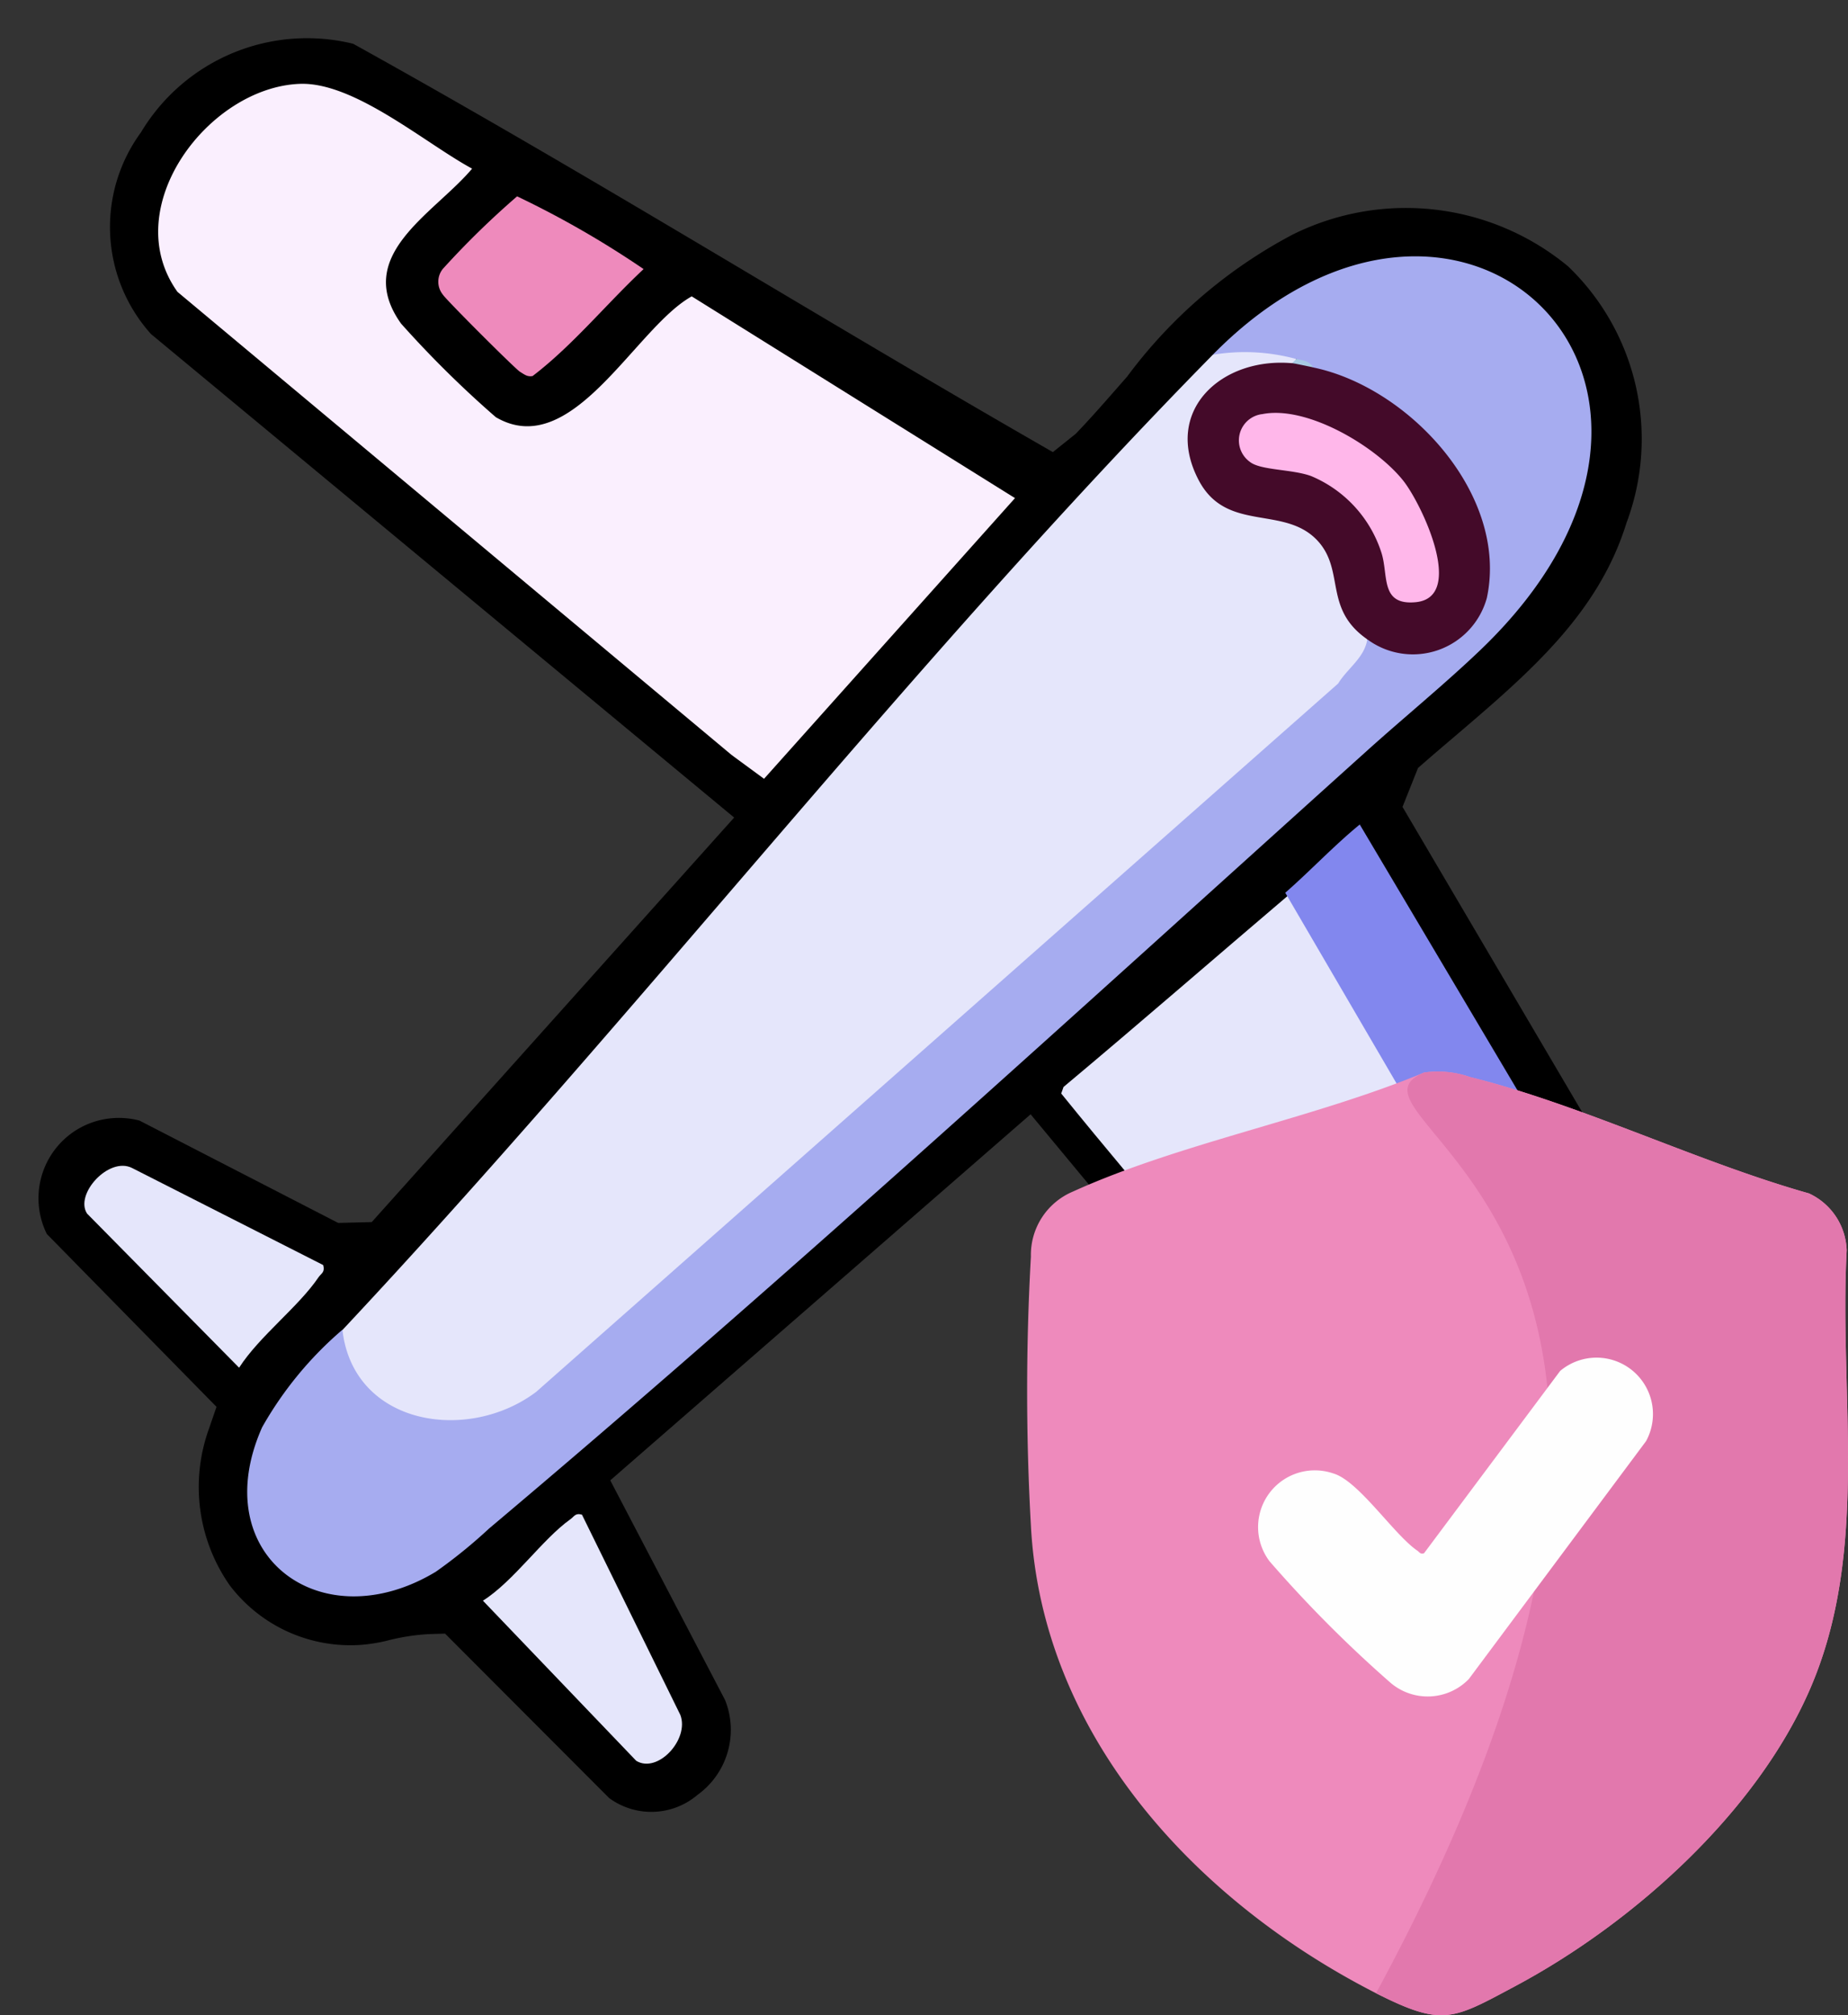 <svg xmlns="http://www.w3.org/2000/svg" xmlns:xlink="http://www.w3.org/1999/xlink" width="50.268" height="54.798" viewBox="0 0 50.268 54.798">
  <rect x="0" y="0" width="50.268" height="54.798" fill="#333333" stroke="none"/>
  <defs>
    <clipPath id="clip-path">
      <rect id="Rectangle_120" data-name="Rectangle 120" width="50.268" height="54.798" transform="translate(0 0)" fill="none"/>
    </clipPath>
  </defs>
  <g id="Group_49061" data-name="Group 49061" transform="translate(0 0)">
    <g id="Group_49060" data-name="Group 49060" clip-path="url(#clip-path)">
      <path id="Path_297876" data-name="Path 297876" d="M16.571,48.894a1.938,1.938,0,0,0,2.4-.086,2.18,2.18,0,0,0,.753-2.578L16.6,40.254,28.034,30.3,41.25,46.227a4.546,4.546,0,0,0,6-.217,4.839,4.839,0,0,0,1.4-6.232l-10.5-17.837.422-1.059.183-.159c.271-.236.545-.469.817-.7,2-1.708,3.9-3.32,4.669-5.8a6.5,6.5,0,0,0-1.59-6.983,6.922,6.922,0,0,0-7.484-.864,13.369,13.369,0,0,0-4.506,3.863c-.4.455-.794.912-1.208,1.355l-.189.2-.625.5-.736-.424c-2.438-1.406-4.859-2.844-7.279-4.282C17.03,5.451,13.316,3.245,9.606,1.19A5.266,5.266,0,0,0,3.834,3.6a4.353,4.353,0,0,0,.273,5.483L19.97,22.231l-9.858,11-.913.023L3.794,30.471a2.2,2.2,0,0,0-1.639.21,2.188,2.188,0,0,0-.881,2.874l4.615,4.7-.2.582a4.661,4.661,0,0,0,.564,4.277A4.125,4.125,0,0,0,9.8,44.729a4.4,4.4,0,0,0,.777-.128,5.763,5.763,0,0,1,1.1-.167l.43-.012Z"/>
      <path id="Path_297877" data-name="Path 297877" d="M35.261,9.763c.1.072.064.109-.114.114l-.188.216c-2.382-.213-3.483,2.689-1.14,3.653,1.949.158,2.625.93,2.921,2.8a1.718,1.718,0,0,1,.455.847c.431.253-.383,1.1-.659,1.384L14.55,38.158c-1.478,1.016-3.937.986-4.984-.619-.262-.4-.566-.952-.25-1.375C17.341,27.6,24.772,18,32.985,9.651a1.907,1.907,0,0,1,2.276.114" fill="#e5e6fb"/>
      <path id="Path_297878" data-name="Path 297878" d="M32.986,9.649c6.768-6.884,14.78.848,7.285,8.024C39.313,18.591,38.2,19.5,37.2,20.4c-7.819,7.037-15.87,14.407-23.9,21.167a13.878,13.878,0,0,1-1.445,1.172c-3.125,1.884-6.268-.456-4.725-3.928a9.877,9.877,0,0,1,2.184-2.652c.294,2.605,3.412,3.091,5.272,1.688L36.4,18.586c.248-.407.716-.7.792-1.2a1.1,1.1,0,0,1,.868.124c4.524-.029,1.362-6.235-1.381-6.97a1.461,1.461,0,0,1-.965-.55,2.725,2.725,0,0,1-.455-.228,5.317,5.317,0,0,0-2.276-.114" fill="#a6acf0"/>
      <path id="Path_297879" data-name="Path 297879" d="M8.158,2.28c1.481-.053,3.406,1.615,4.684,2.306C11.8,5.821,9.584,6.941,10.91,8.8a28.514,28.514,0,0,0,2.577,2.544c2.079,1.219,3.791-2.434,5.329-3.285l8.793,5.486-6.826,7.632-.883-.648L4.827,7.936C3.195,5.651,5.671,2.371,8.158,2.28" fill="#faeffe"/>
      <path id="Path_297880" data-name="Path 297880" d="M40.374,33.041c-1.188,1.22-2.744,2.326-1.223,4.072.075.54-.861,1-1.348,1.207s-1.145.488-1.59.1c-2.46-2.883-4.959-5.74-7.347-8.685l.063-.178c2.077-1.738,4.12-3.515,6.182-5.268l.254-.051q5.145,8.547,5.143,8.548Z" fill="#e5e6fb"/>
      <path id="Path_297881" data-name="Path 297881" d="M36.513,38.439a4,4,0,0,0,2.731-1.252,20.373,20.373,0,0,0,2.708,2.469c1.726.673,2.484-1.376,3.607-2.128.163-.109.054-.149.222.006a35.062,35.062,0,0,1,1.869,3.138c1.367,3.106-2.513,6.666-5.391,4.708-1.947-2.287-3.822-4.637-5.747-6.941" fill="#8287ee"/>
      <path id="Path_297882" data-name="Path 297882" d="M40.24,33.318l-5.279-9.042c.686-.6,1.318-1.276,2.026-1.856l5.2,8.761c.062.152-.021.232-.1.346a20.84,20.84,0,0,1-1.849,1.791" fill="#8287ee"/>
      <path id="Path_297883" data-name="Path 297883" d="M14.062,5.337a25.973,25.973,0,0,1,3.445,1.98c-1.016.95-1.925,2.073-3.019,2.908-.145.03-.231-.048-.342-.114-.128-.076-2.03-1.976-2.1-2.1a.557.557,0,0,1,0-.7,23.233,23.233,0,0,1,2.021-1.973" fill="#ee8abc"/>
      <path id="Path_297884" data-name="Path 297884" d="M42.943,32.752l1.993,3.357c.009.1-.059.157-.108.231-.094.142-1.763,1.811-1.878,1.878a.554.554,0,0,1-.7,0c-.128-.075-2.031-1.978-2.106-2.106-.045-.077-.1-.117-.1-.229-.014-.5,2.488-2.582,2.9-3.13" fill="#df68bc"/>
      <path id="Path_297885" data-name="Path 297885" d="M15.83,41.187l2.676,5.445c.254.661-.615,1.606-1.2,1.248l-4.17-4.354c.837-.529,1.613-1.667,2.372-2.209.113-.077.135-.183.322-.13" fill="#e5e6fb"/>
      <path id="Path_297886" data-name="Path 297886" d="M8.792,34.4c.053.2-.052.221-.129.333-.55.811-1.608,1.6-2.159,2.458L2.368,33c-.344-.526.594-1.558,1.224-1.24Z" fill="#e5e6fb"/>
      <path id="Path_297887" data-name="Path 297887" d="M35.147,9.877a.618.618,0,0,1,.569.114c2.615.537,5.326,3.468,4.729,6.265a2.086,2.086,0,0,1-3.25,1.131c-1.172-.811-.63-1.812-1.3-2.621-.9-1.077-2.52-.235-3.292-1.714-.985-1.885.631-3.35,2.549-3.175" fill="#440a29"/>
      <path id="Path_297888" data-name="Path 297888" d="M35.718,9.989c-.118-.024-.507-.108-.569-.114l.114-.114c.178.042.348.045.455.227" fill="#a8cae3"/>
      <path id="Path_297889" data-name="Path 297889" d="M34.321,11.264c1.214-.256,3.1.868,3.844,1.8.507.633,1.715,3.182.342,3.311-.977.092-.731-.743-.933-1.354a3.375,3.375,0,0,0-1.908-2.075c-.51-.189-1.37-.154-1.664-.384a.72.72,0,0,1,.32-1.3" fill="#ffb7ea"/>
      <path id="Path_297890" data-name="Path 297890" d="M38.742,29.164a2.659,2.659,0,0,1,1.248.124c3.019.747,6.188,2.309,9.215,3.163A1.767,1.767,0,0,1,50.232,34c-.21,3.971.63,8.146-.985,11.9-1.454,3.379-4.813,6.387-8.017,8.1-1.726.923-1.983,1.117-3.8.2-4.888-2.493-9.088-7-9.388-12.716a65.184,65.184,0,0,1,0-7.317A1.866,1.866,0,0,1,29.188,32.4c2.9-1.317,6.569-1.993,9.554-3.238" fill="#ee8abc"/>
      <path id="Path_297891" data-name="Path 297891" d="M38.742,29.164a2.659,2.659,0,0,1,1.248.124c3.019.747,6.188,2.309,9.215,3.163A1.767,1.767,0,0,1,50.232,34c-.21,3.971.63,8.146-.985,11.9-1.454,3.379-4.813,6.387-8.017,8.1-1.726.923-1.983,1.117-3.8.2,11.363-20.971-1.673-23.791,1.312-25.036" fill="#e278ad"/>
      <path id="Path_297892" data-name="Path 297892" d="M38.732,42.241l3.706-4.962a1.535,1.535,0,0,1,2.338,1.907l-4.823,6.472a1.558,1.558,0,0,1-2.121.107,34.089,34.089,0,0,1-3.3-3.312,1.543,1.543,0,0,1,1.738-2.386c.688.2,1.647,1.664,2.285,2.1.06.042.075.1.18.07" fill="#fefefe"/>
    </g>
  </g>
</svg>
